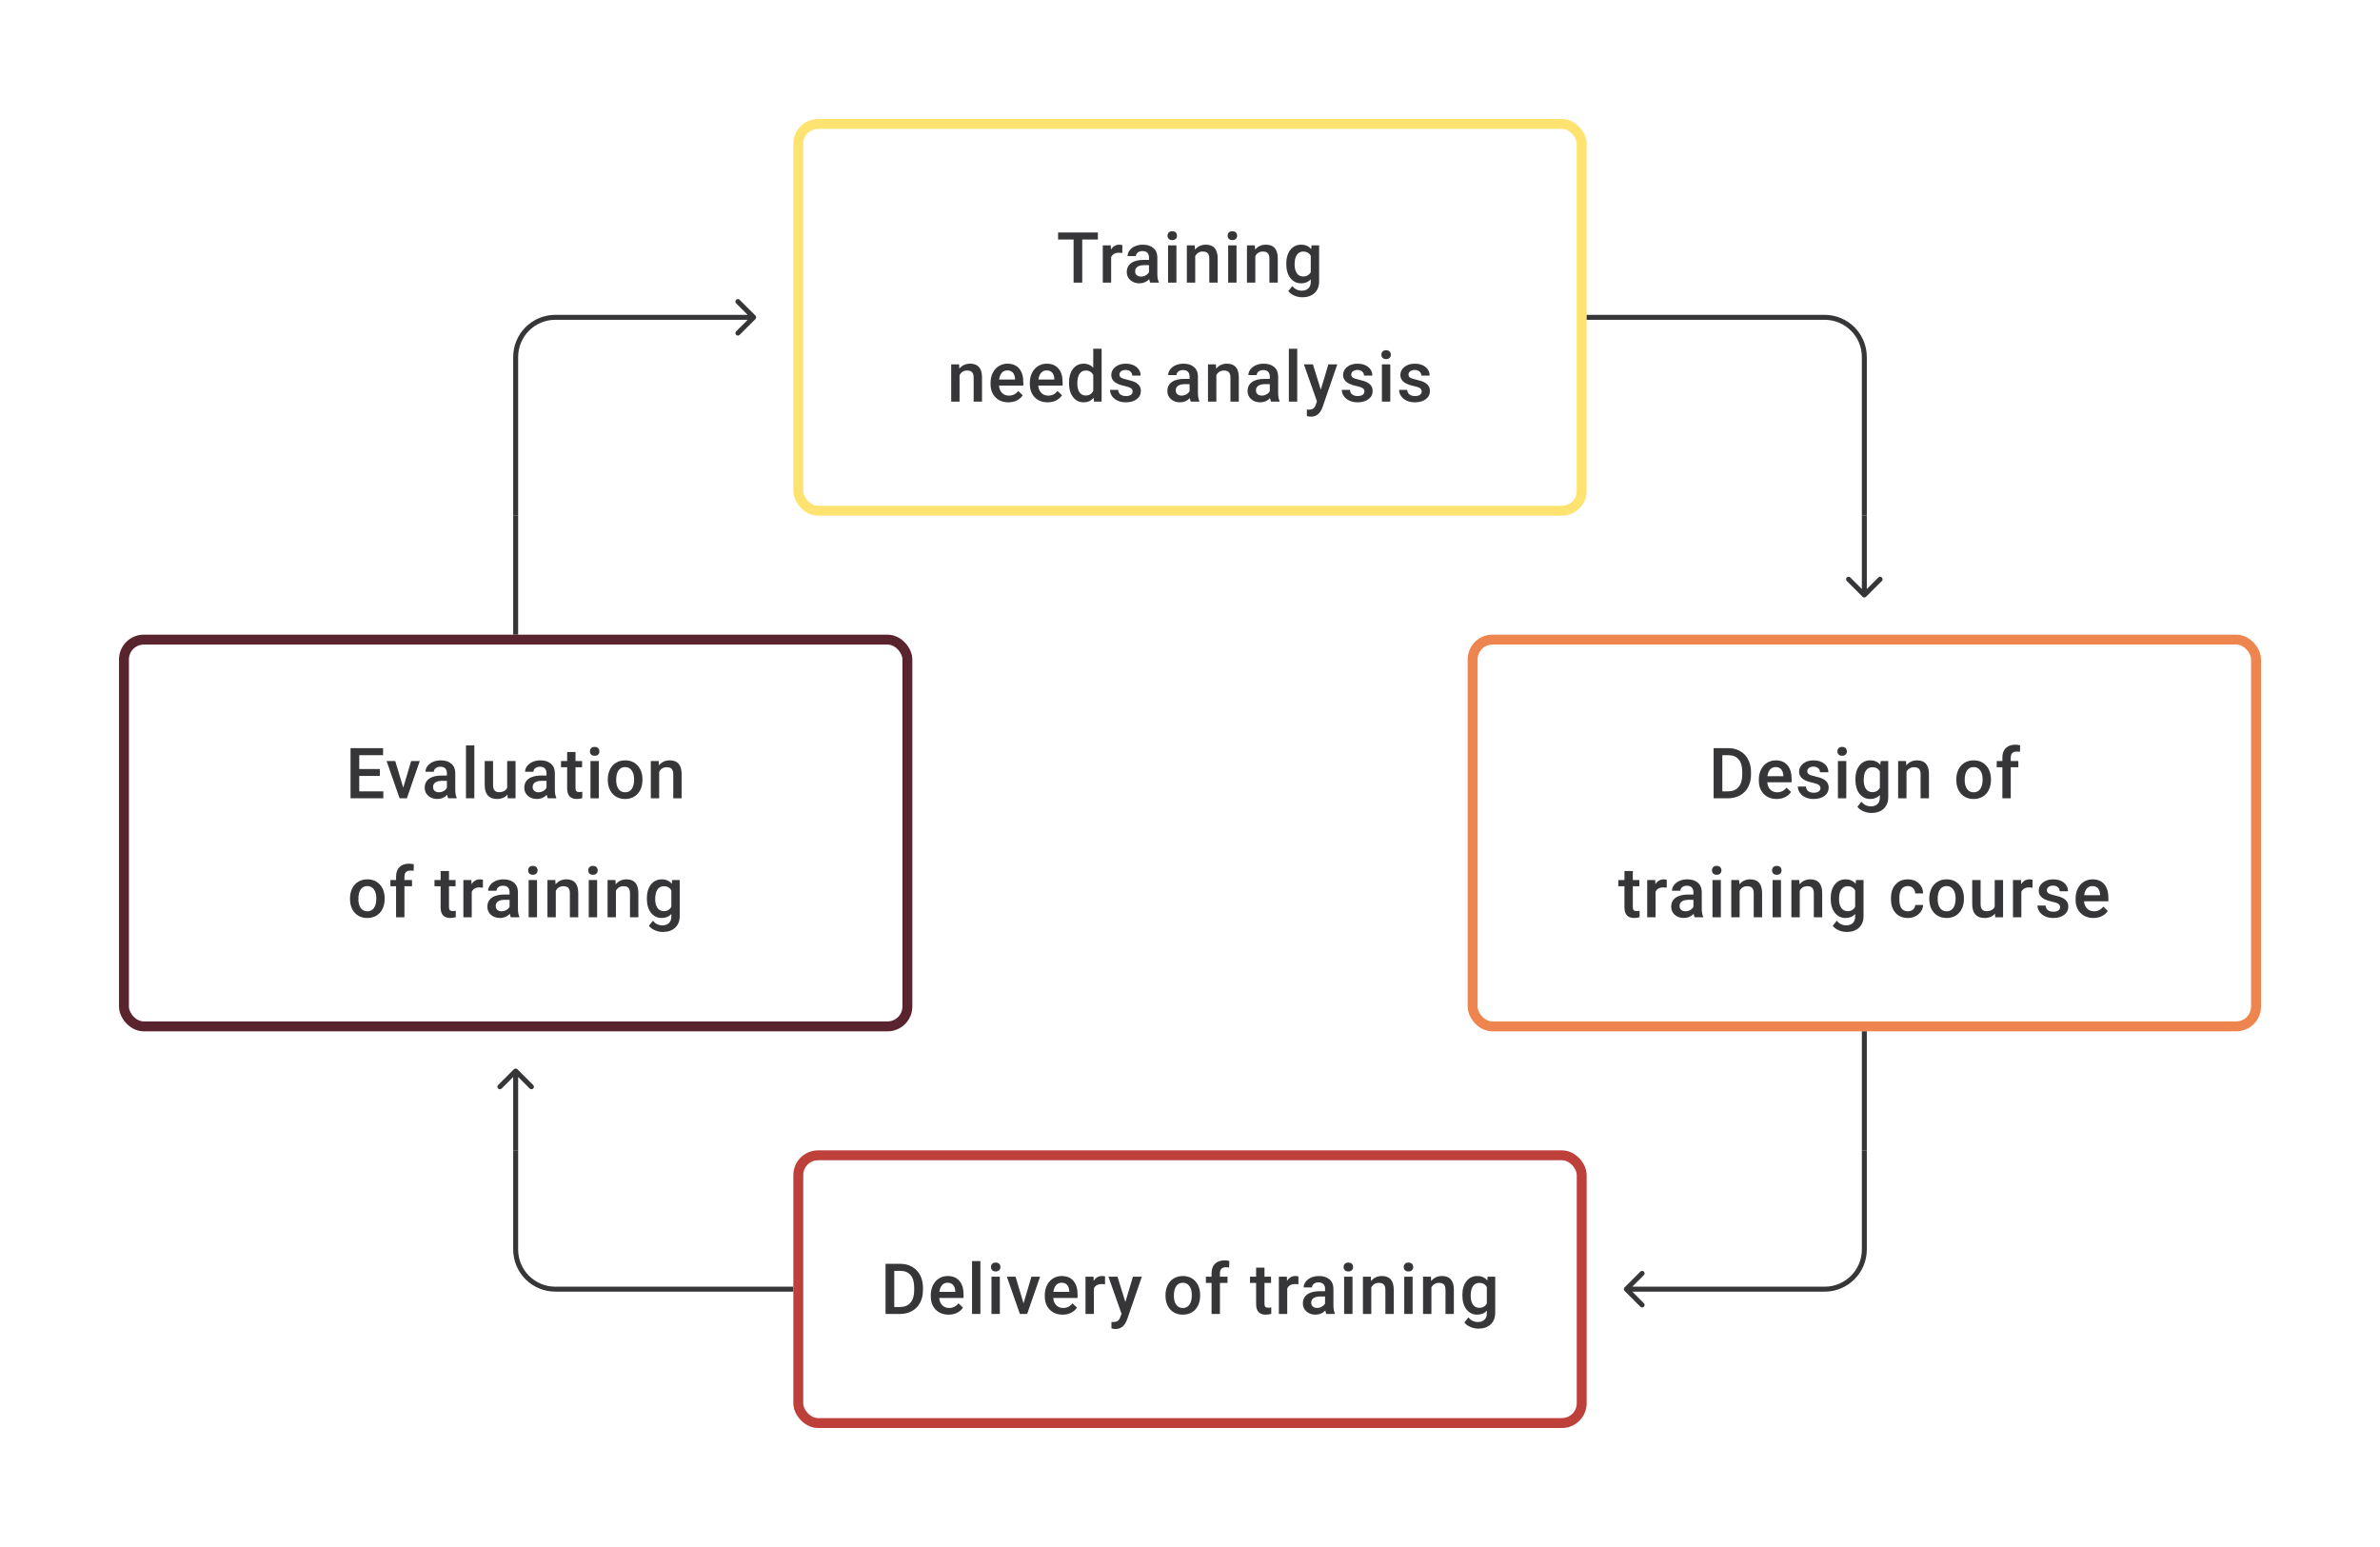 <svg width="480" height="312" viewBox="0 0 480 312" fill="none" xmlns="http://www.w3.org/2000/svg">
<path d="M152.354 64.354C152.549 64.158 152.549 63.842 152.354 63.646L149.172 60.465C148.976 60.269 148.66 60.269 148.464 60.465C148.269 60.66 148.269 60.976 148.464 61.172L151.293 64L148.464 66.828C148.269 67.024 148.269 67.34 148.464 67.535C148.66 67.731 148.976 67.731 149.172 67.535L152.354 64.354ZM152 63.5H112V64.5H152V63.5ZM103.5 72V104H104.5V72H103.5ZM112 63.5C107.306 63.5 103.5 67.306 103.5 72H104.5C104.5 67.858 107.858 64.5 112 64.5V63.5Z" fill="#1E1E21" fill-opacity="0.89"/>
<path d="M221.417 48.307H218.265V57H216.522V48.307H213.397V46.891H221.417V48.307ZM226.347 51.029C226.124 50.992 225.895 50.973 225.659 50.973C224.886 50.973 224.365 51.269 224.097 51.862V57H222.41V49.487H224.021L224.062 50.327C224.47 49.675 225.034 49.348 225.756 49.348C225.997 49.348 226.196 49.381 226.354 49.446L226.347 51.029ZM231.977 57C231.903 56.856 231.838 56.623 231.783 56.299C231.246 56.859 230.589 57.139 229.811 57.139C229.057 57.139 228.441 56.924 227.964 56.493C227.487 56.063 227.249 55.53 227.249 54.896C227.249 54.095 227.545 53.482 228.138 53.056C228.735 52.626 229.587 52.41 230.693 52.41H231.727V51.917C231.727 51.529 231.619 51.218 231.401 50.987C231.184 50.751 230.853 50.633 230.408 50.633C230.024 50.633 229.709 50.73 229.464 50.925C229.219 51.114 229.096 51.357 229.096 51.654H227.409C227.409 51.242 227.545 50.857 227.818 50.501C228.091 50.14 228.462 49.858 228.929 49.654C229.401 49.45 229.927 49.348 230.505 49.348C231.385 49.348 232.086 49.571 232.609 50.015C233.132 50.455 233.401 51.075 233.415 51.876V55.264C233.415 55.94 233.51 56.479 233.699 56.882V57H231.977ZM230.123 55.785C230.457 55.785 230.769 55.704 231.061 55.542C231.357 55.38 231.579 55.162 231.727 54.889V53.473H230.818C230.193 53.473 229.723 53.582 229.408 53.799C229.094 54.017 228.936 54.325 228.936 54.723C228.936 55.047 229.043 55.306 229.256 55.5C229.473 55.69 229.762 55.785 230.123 55.785ZM237.261 57H235.574V49.487H237.261V57ZM235.47 47.536C235.47 47.277 235.551 47.062 235.713 46.891C235.879 46.719 236.115 46.634 236.421 46.634C236.726 46.634 236.962 46.719 237.129 46.891C237.296 47.062 237.379 47.277 237.379 47.536C237.379 47.791 237.296 48.004 237.129 48.175C236.962 48.342 236.726 48.425 236.421 48.425C236.115 48.425 235.879 48.342 235.713 48.175C235.551 48.004 235.47 47.791 235.47 47.536ZM240.955 49.487L241.003 50.355C241.559 49.684 242.288 49.348 243.19 49.348C244.755 49.348 245.551 50.244 245.579 52.035V57H243.892V52.133C243.892 51.656 243.787 51.304 243.579 51.077C243.375 50.846 243.04 50.73 242.572 50.73C241.892 50.73 241.385 51.038 241.052 51.654V57H239.365V49.487H240.955ZM249.384 57H247.696V49.487H249.384V57ZM247.592 47.536C247.592 47.277 247.673 47.062 247.835 46.891C248.002 46.719 248.238 46.634 248.543 46.634C248.849 46.634 249.085 46.719 249.252 46.891C249.418 47.062 249.502 47.277 249.502 47.536C249.502 47.791 249.418 48.004 249.252 48.175C249.085 48.342 248.849 48.425 248.543 48.425C248.238 48.425 248.002 48.342 247.835 48.175C247.673 48.004 247.592 47.791 247.592 47.536ZM253.077 49.487L253.126 50.355C253.681 49.684 254.41 49.348 255.313 49.348C256.877 49.348 257.674 50.244 257.701 52.035V57H256.014V52.133C256.014 51.656 255.91 51.304 255.702 51.077C255.498 50.846 255.162 50.73 254.695 50.73C254.014 50.73 253.508 51.038 253.174 51.654V57H251.487V49.487H253.077ZM259.416 53.188C259.416 52.022 259.689 51.091 260.235 50.397C260.786 49.698 261.515 49.348 262.423 49.348C263.279 49.348 263.952 49.647 264.443 50.244L264.519 49.487H266.04V56.771C266.04 57.757 265.732 58.535 265.117 59.104C264.506 59.673 263.679 59.958 262.638 59.958C262.087 59.958 261.548 59.842 261.02 59.611C260.497 59.384 260.099 59.085 259.826 58.715L260.624 57.701C261.143 58.317 261.781 58.625 262.541 58.625C263.101 58.625 263.543 58.472 263.867 58.166C264.191 57.866 264.353 57.421 264.353 56.833V56.327C263.867 56.868 263.219 57.139 262.409 57.139C261.529 57.139 260.809 56.789 260.249 56.09C259.694 55.392 259.416 54.424 259.416 53.188ZM261.096 53.334C261.096 54.088 261.249 54.683 261.555 55.118C261.865 55.549 262.293 55.764 262.839 55.764C263.52 55.764 264.024 55.472 264.353 54.889V51.584C264.033 51.015 263.534 50.73 262.853 50.73C262.298 50.73 261.865 50.95 261.555 51.39C261.249 51.83 261.096 52.478 261.096 53.334ZM193.429 73.487L193.478 74.355C194.033 73.684 194.762 73.348 195.665 73.348C197.23 73.348 198.026 74.244 198.053 76.035V81H196.366V76.133C196.366 75.656 196.262 75.304 196.054 75.077C195.85 74.846 195.515 74.73 195.047 74.73C194.367 74.73 193.86 75.038 193.526 75.654V81H191.839V73.487H193.429ZM203.372 81.139C202.303 81.139 201.435 80.803 200.768 80.132C200.106 79.456 199.775 78.558 199.775 77.438V77.23C199.775 76.48 199.919 75.811 200.206 75.223C200.497 74.631 200.905 74.17 201.428 73.841C201.951 73.513 202.534 73.348 203.177 73.348C204.2 73.348 204.99 73.675 205.545 74.327C206.105 74.98 206.385 75.904 206.385 77.098V77.778H201.476C201.527 78.399 201.733 78.889 202.094 79.25C202.46 79.611 202.918 79.792 203.469 79.792C204.242 79.792 204.872 79.479 205.358 78.855L206.267 79.722C205.966 80.171 205.564 80.521 205.059 80.771C204.559 81.016 203.997 81.139 203.372 81.139ZM203.17 74.702C202.708 74.702 202.333 74.864 202.046 75.188C201.763 75.512 201.583 75.964 201.504 76.542H204.719V76.417C204.682 75.853 204.531 75.427 204.268 75.14C204.004 74.848 203.638 74.702 203.17 74.702ZM211.294 81.139C210.225 81.139 209.357 80.803 208.69 80.132C208.028 79.456 207.697 78.558 207.697 77.438V77.23C207.697 76.48 207.841 75.811 208.128 75.223C208.419 74.631 208.827 74.17 209.35 73.841C209.873 73.513 210.456 73.348 211.1 73.348C212.123 73.348 212.912 73.675 213.467 74.327C214.027 74.98 214.307 75.904 214.307 77.098V77.778H209.398C209.449 78.399 209.655 78.889 210.016 79.25C210.382 79.611 210.84 79.792 211.391 79.792C212.164 79.792 212.794 79.479 213.28 78.855L214.189 79.722C213.888 80.171 213.486 80.521 212.981 80.771C212.481 81.016 211.919 81.139 211.294 81.139ZM211.093 74.702C210.63 74.702 210.255 74.864 209.968 75.188C209.685 75.512 209.505 75.964 209.426 76.542H212.641V76.417C212.604 75.853 212.453 75.427 212.19 75.14C211.926 74.848 211.56 74.702 211.093 74.702ZM215.592 77.188C215.592 76.031 215.86 75.103 216.397 74.404C216.934 73.7 217.654 73.348 218.556 73.348C219.353 73.348 219.996 73.626 220.487 74.182V70.335H222.174V81H220.646L220.563 80.222C220.058 80.833 219.385 81.139 218.543 81.139C217.663 81.139 216.95 80.785 216.404 80.076C215.862 79.368 215.592 78.406 215.592 77.188ZM217.279 77.334C217.279 78.098 217.425 78.695 217.716 79.125C218.013 79.551 218.431 79.764 218.973 79.764C219.663 79.764 220.167 79.456 220.487 78.841V75.633C220.177 75.031 219.677 74.73 218.987 74.73C218.441 74.73 218.019 74.948 217.723 75.383C217.427 75.813 217.279 76.464 217.279 77.334ZM228.43 78.959C228.43 78.658 228.305 78.429 228.055 78.271C227.809 78.114 227.4 77.975 226.826 77.855C226.252 77.734 225.773 77.582 225.388 77.396C224.546 76.989 224.125 76.399 224.125 75.626C224.125 74.978 224.398 74.436 224.944 74.001C225.49 73.566 226.185 73.348 227.027 73.348C227.925 73.348 228.649 73.571 229.2 74.015C229.756 74.459 230.034 75.036 230.034 75.744H228.346C228.346 75.42 228.226 75.151 227.985 74.938C227.745 74.721 227.425 74.612 227.027 74.612C226.657 74.612 226.354 74.698 226.117 74.869C225.886 75.04 225.77 75.269 225.77 75.556C225.77 75.816 225.879 76.017 226.097 76.16C226.314 76.304 226.754 76.45 227.416 76.598C228.078 76.741 228.596 76.915 228.971 77.119C229.351 77.318 229.631 77.558 229.811 77.841C229.996 78.123 230.089 78.466 230.089 78.868C230.089 79.544 229.809 80.093 229.249 80.514C228.689 80.931 227.955 81.139 227.048 81.139C226.432 81.139 225.884 81.028 225.402 80.806C224.921 80.583 224.546 80.278 224.277 79.889C224.009 79.5 223.875 79.081 223.875 78.632H225.513C225.537 79.03 225.687 79.338 225.965 79.556C226.242 79.769 226.61 79.875 227.069 79.875C227.513 79.875 227.851 79.792 228.082 79.625C228.314 79.454 228.43 79.232 228.43 78.959ZM240.163 81C240.089 80.856 240.024 80.623 239.969 80.299C239.432 80.859 238.775 81.139 237.997 81.139C237.242 81.139 236.627 80.924 236.15 80.493C235.673 80.063 235.435 79.53 235.435 78.896C235.435 78.095 235.731 77.482 236.324 77.056C236.921 76.626 237.772 76.41 238.879 76.41H239.913V75.918C239.913 75.529 239.805 75.219 239.587 74.987C239.369 74.751 239.038 74.633 238.594 74.633C238.21 74.633 237.895 74.73 237.65 74.925C237.404 75.114 237.282 75.357 237.282 75.654H235.595C235.595 75.242 235.731 74.857 236.004 74.501C236.277 74.14 236.648 73.858 237.115 73.654C237.587 73.45 238.113 73.348 238.691 73.348C239.571 73.348 240.272 73.571 240.795 74.015C241.318 74.455 241.587 75.075 241.601 75.876V79.264C241.601 79.94 241.695 80.479 241.885 80.882V81H240.163ZM238.309 79.785C238.643 79.785 238.955 79.704 239.247 79.542C239.543 79.38 239.765 79.162 239.913 78.889V77.473H239.004C238.379 77.473 237.909 77.582 237.594 77.799C237.28 78.017 237.122 78.325 237.122 78.723C237.122 79.047 237.229 79.306 237.442 79.5C237.659 79.69 237.948 79.785 238.309 79.785ZM245.218 73.487L245.266 74.355C245.822 73.684 246.551 73.348 247.454 73.348C249.018 73.348 249.814 74.244 249.842 76.035V81H248.155V76.133C248.155 75.656 248.051 75.304 247.842 75.077C247.639 74.846 247.303 74.73 246.836 74.73C246.155 74.73 245.648 75.038 245.315 75.654V81H243.628V73.487H245.218ZM256.341 81C256.267 80.856 256.202 80.623 256.146 80.299C255.609 80.859 254.952 81.139 254.174 81.139C253.42 81.139 252.804 80.924 252.328 80.493C251.851 80.063 251.612 79.53 251.612 78.896C251.612 78.095 251.909 77.482 252.501 77.056C253.098 76.626 253.95 76.41 255.056 76.41H256.091V75.918C256.091 75.529 255.982 75.219 255.764 74.987C255.547 74.751 255.216 74.633 254.772 74.633C254.387 74.633 254.073 74.73 253.827 74.925C253.582 75.114 253.459 75.357 253.459 75.654H251.772C251.772 75.242 251.909 74.857 252.182 74.501C252.455 74.14 252.825 73.858 253.293 73.654C253.765 73.45 254.29 73.348 254.869 73.348C255.748 73.348 256.45 73.571 256.973 74.015C257.496 74.455 257.764 75.075 257.778 75.876V79.264C257.778 79.94 257.873 80.479 258.063 80.882V81H256.341ZM254.487 79.785C254.82 79.785 255.133 79.704 255.424 79.542C255.721 79.38 255.943 79.162 256.091 78.889V77.473H255.181C254.556 77.473 254.087 77.582 253.772 77.799C253.457 78.017 253.3 78.325 253.3 78.723C253.3 79.047 253.406 79.306 253.619 79.5C253.837 79.69 254.126 79.785 254.487 79.785ZM261.624 81H259.937V70.335H261.624V81ZM266.38 78.584L267.908 73.487H269.706L266.721 82.139C266.262 83.402 265.485 84.034 264.388 84.034C264.142 84.034 263.871 83.993 263.575 83.909V82.604L263.895 82.625C264.32 82.625 264.64 82.546 264.853 82.389C265.07 82.236 265.242 81.977 265.367 81.611L265.61 80.965L262.971 73.487H264.79L266.38 78.584ZM275.177 78.959C275.177 78.658 275.052 78.429 274.802 78.271C274.557 78.114 274.147 77.975 273.573 77.855C272.999 77.734 272.52 77.582 272.136 77.396C271.294 76.989 270.872 76.399 270.872 75.626C270.872 74.978 271.146 74.436 271.692 74.001C272.238 73.566 272.932 73.348 273.775 73.348C274.673 73.348 275.397 73.571 275.948 74.015C276.503 74.459 276.781 75.036 276.781 75.744H275.094C275.094 75.42 274.974 75.151 274.733 74.938C274.492 74.721 274.173 74.612 273.775 74.612C273.404 74.612 273.101 74.698 272.865 74.869C272.634 75.04 272.518 75.269 272.518 75.556C272.518 75.816 272.627 76.017 272.844 76.16C273.062 76.304 273.502 76.45 274.164 76.598C274.825 76.741 275.344 76.915 275.719 77.119C276.098 77.318 276.378 77.558 276.559 77.841C276.744 78.123 276.837 78.466 276.837 78.868C276.837 79.544 276.557 80.093 275.997 80.514C275.436 80.931 274.703 81.139 273.796 81.139C273.18 81.139 272.631 81.028 272.15 80.806C271.669 80.583 271.294 80.278 271.025 79.889C270.757 79.5 270.622 79.081 270.622 78.632H272.261C272.284 79.03 272.435 79.338 272.712 79.556C272.99 79.769 273.358 79.875 273.816 79.875C274.261 79.875 274.599 79.792 274.83 79.625C275.062 79.454 275.177 79.232 275.177 78.959ZM280.391 81H278.704V73.487H280.391V81ZM278.6 71.536C278.6 71.277 278.681 71.062 278.843 70.891C279.01 70.719 279.246 70.634 279.551 70.634C279.857 70.634 280.093 70.719 280.26 70.891C280.426 71.062 280.51 71.277 280.51 71.536C280.51 71.791 280.426 72.004 280.26 72.175C280.093 72.342 279.857 72.425 279.551 72.425C279.246 72.425 279.01 72.342 278.843 72.175C278.681 72.004 278.6 71.791 278.6 71.536ZM286.73 78.959C286.73 78.658 286.605 78.429 286.356 78.271C286.11 78.114 285.701 77.975 285.127 77.855C284.553 77.734 284.073 77.582 283.689 77.396C282.847 76.989 282.426 76.399 282.426 75.626C282.426 74.978 282.699 74.436 283.245 74.001C283.791 73.566 284.485 73.348 285.328 73.348C286.226 73.348 286.95 73.571 287.501 74.015C288.057 74.459 288.334 75.036 288.334 75.744H286.647C286.647 75.42 286.527 75.151 286.286 74.938C286.045 74.721 285.726 74.612 285.328 74.612C284.958 74.612 284.654 74.698 284.418 74.869C284.187 75.04 284.071 75.269 284.071 75.556C284.071 75.816 284.18 76.017 284.398 76.16C284.615 76.304 285.055 76.45 285.717 76.598C286.379 76.741 286.897 76.915 287.272 77.119C287.652 77.318 287.932 77.558 288.112 77.841C288.297 78.123 288.39 78.466 288.39 78.868C288.39 79.544 288.11 80.093 287.55 80.514C286.99 80.931 286.256 81.139 285.349 81.139C284.733 81.139 284.185 81.028 283.703 80.806C283.222 80.583 282.847 80.278 282.578 79.889C282.31 79.5 282.176 79.081 282.176 78.632H283.814C283.837 79.03 283.988 79.338 284.266 79.556C284.543 79.769 284.911 79.875 285.37 79.875C285.814 79.875 286.152 79.792 286.383 79.625C286.615 79.454 286.73 79.232 286.73 78.959Z" fill="#1E1E21" fill-opacity="0.89"/>
<rect x="161" y="25" width="158" height="78" rx="4" stroke="#FFE370" stroke-width="2"/>
<path d="M320 64H368C372.418 64 376 67.582 376 72V104" stroke="#1E1E21" stroke-opacity="0.89"/>
<path d="M103.5 104V128H104.5V104H103.5Z" fill="#1E1E21" fill-opacity="0.89"/>
<path d="M375.646 120.354C375.842 120.549 376.158 120.549 376.354 120.354L379.536 117.172C379.731 116.976 379.731 116.66 379.536 116.464C379.34 116.269 379.024 116.269 378.828 116.464L376 119.293L373.172 116.464C372.976 116.269 372.66 116.269 372.464 116.464C372.269 116.66 372.269 116.976 372.464 117.172L375.646 120.354ZM375.5 104V120H376.5V104H375.5Z" fill="#1E1E21" fill-opacity="0.89"/>
<path d="M76.606 156.487H72.454V159.597H77.308V161H70.697V150.89H77.259V152.307H72.454V155.098H76.606V156.487ZM81.327 158.861L82.918 153.487H84.66L82.056 161H80.591L77.967 153.487H79.717L81.327 158.861ZM90.381 161C90.307 160.857 90.242 160.623 90.187 160.299C89.65 160.859 88.993 161.139 88.215 161.139C87.46 161.139 86.845 160.924 86.368 160.493C85.891 160.063 85.653 159.53 85.653 158.896C85.653 158.095 85.949 157.482 86.542 157.056C87.139 156.626 87.99 156.41 89.097 156.41H90.131V155.917C90.131 155.529 90.023 155.218 89.805 154.987C89.587 154.751 89.257 154.633 88.812 154.633C88.428 154.633 88.113 154.73 87.868 154.925C87.623 155.114 87.5 155.357 87.5 155.654H85.813C85.813 155.242 85.949 154.857 86.222 154.501C86.495 154.14 86.866 153.858 87.333 153.654C87.805 153.45 88.331 153.348 88.909 153.348C89.789 153.348 90.49 153.571 91.013 154.015C91.536 154.455 91.805 155.075 91.819 155.876V159.264C91.819 159.94 91.913 160.479 92.103 160.882V161H90.381ZM88.527 159.785C88.861 159.785 89.173 159.704 89.465 159.542C89.761 159.38 89.983 159.162 90.131 158.889V157.473H89.222C88.597 157.473 88.127 157.582 87.812 157.799C87.498 158.017 87.34 158.324 87.34 158.723C87.34 159.047 87.447 159.306 87.659 159.5C87.877 159.69 88.166 159.785 88.527 159.785ZM95.665 161H93.978V150.335H95.665V161ZM102.344 160.264C101.849 160.847 101.145 161.139 100.233 161.139C99.419 161.139 98.801 160.9 98.379 160.424C97.963 159.947 97.755 159.257 97.755 158.355V153.487H99.442V158.334C99.442 159.287 99.838 159.764 100.629 159.764C101.448 159.764 102.002 159.47 102.289 158.882V153.487H103.976V161H102.386L102.344 160.264ZM110.468 161C110.394 160.857 110.329 160.623 110.273 160.299C109.736 160.859 109.079 161.139 108.301 161.139C107.547 161.139 106.931 160.924 106.454 160.493C105.978 160.063 105.739 159.53 105.739 158.896C105.739 158.095 106.035 157.482 106.628 157.056C107.225 156.626 108.077 156.41 109.183 156.41H110.218V155.917C110.218 155.529 110.109 155.218 109.891 154.987C109.674 154.751 109.343 154.633 108.898 154.633C108.514 154.633 108.199 154.73 107.954 154.925C107.709 155.114 107.586 155.357 107.586 155.654H105.899C105.899 155.242 106.035 154.857 106.309 154.501C106.582 154.14 106.952 153.858 107.419 153.654C107.892 153.45 108.417 153.348 108.996 153.348C109.875 153.348 110.576 153.571 111.099 154.015C111.623 154.455 111.891 155.075 111.905 155.876V159.264C111.905 159.94 112 160.479 112.19 160.882V161H110.468ZM108.614 159.785C108.947 159.785 109.259 159.704 109.551 159.542C109.847 159.38 110.07 159.162 110.218 158.889V157.473H109.308C108.683 157.473 108.213 157.582 107.899 157.799C107.584 158.017 107.426 158.324 107.426 158.723C107.426 159.047 107.533 159.306 107.746 159.5C107.963 159.69 108.253 159.785 108.614 159.785ZM116.071 151.661V153.487H117.397V154.737H116.071V158.931C116.071 159.218 116.126 159.426 116.237 159.556C116.353 159.681 116.557 159.743 116.848 159.743C117.043 159.743 117.239 159.72 117.438 159.674V160.979C117.054 161.086 116.684 161.139 116.328 161.139C115.031 161.139 114.383 160.424 114.383 158.993V154.737H113.147V153.487H114.383V151.661H116.071ZM120.771 161H119.084V153.487H120.771V161ZM118.98 151.536C118.98 151.277 119.061 151.062 119.223 150.89C119.389 150.719 119.625 150.634 119.931 150.634C120.236 150.634 120.472 150.719 120.639 150.89C120.806 151.062 120.889 151.277 120.889 151.536C120.889 151.791 120.806 152.004 120.639 152.175C120.472 152.342 120.236 152.425 119.931 152.425C119.625 152.425 119.389 152.342 119.223 152.175C119.061 152.004 118.98 151.791 118.98 151.536ZM122.583 157.174C122.583 156.438 122.729 155.776 123.02 155.188C123.312 154.596 123.722 154.142 124.249 153.828C124.777 153.508 125.383 153.348 126.069 153.348C127.082 153.348 127.904 153.675 128.533 154.327C129.168 154.98 129.51 155.846 129.561 156.924L129.568 157.32C129.568 158.061 129.424 158.723 129.137 159.306C128.855 159.889 128.448 160.34 127.915 160.66C127.388 160.979 126.777 161.139 126.082 161.139C125.022 161.139 124.173 160.787 123.534 160.083C122.9 159.375 122.583 158.433 122.583 157.258V157.174ZM124.27 157.32C124.27 158.093 124.43 158.699 124.749 159.139C125.069 159.574 125.513 159.792 126.082 159.792C126.652 159.792 127.094 159.57 127.409 159.125C127.728 158.681 127.888 158.031 127.888 157.174C127.888 156.415 127.723 155.813 127.395 155.369C127.071 154.925 126.629 154.702 126.069 154.702C125.518 154.702 125.08 154.922 124.756 155.362C124.432 155.797 124.27 156.45 124.27 157.32ZM132.845 153.487L132.894 154.355C133.449 153.684 134.178 153.348 135.081 153.348C136.645 153.348 137.441 154.244 137.469 156.035V161H135.782V156.133C135.782 155.656 135.678 155.304 135.47 155.077C135.266 154.846 134.93 154.73 134.463 154.73C133.782 154.73 133.275 155.038 132.942 155.654V161H131.255V153.487H132.845ZM70.59 181.174C70.59 180.438 70.736 179.776 71.027 179.188C71.319 178.596 71.729 178.142 72.256 177.828C72.784 177.508 73.39 177.348 74.076 177.348C75.089 177.348 75.911 177.675 76.54 178.327C77.175 178.98 77.517 179.846 77.568 180.924L77.575 181.32C77.575 182.061 77.431 182.723 77.144 183.306C76.862 183.889 76.455 184.34 75.922 184.66C75.395 184.979 74.784 185.139 74.089 185.139C73.029 185.139 72.18 184.787 71.541 184.083C70.907 183.375 70.59 182.433 70.59 181.258V181.174ZM72.277 181.32C72.277 182.093 72.437 182.699 72.756 183.139C73.076 183.574 73.52 183.792 74.089 183.792C74.659 183.792 75.101 183.57 75.416 183.125C75.735 182.681 75.895 182.031 75.895 181.174C75.895 180.415 75.73 179.813 75.402 179.369C75.078 178.925 74.636 178.702 74.076 178.702C73.525 178.702 73.087 178.922 72.763 179.362C72.439 179.797 72.277 180.45 72.277 181.32ZM79.88 185V178.737H78.734V177.487H79.88V176.8C79.88 175.967 80.111 175.323 80.574 174.87C81.037 174.416 81.685 174.189 82.518 174.189C82.815 174.189 83.129 174.231 83.463 174.314L83.421 175.633C83.236 175.596 83.021 175.578 82.775 175.578C81.97 175.578 81.567 175.992 81.567 176.821V177.487H83.095V178.737H81.567V185H79.88ZM90.551 175.661V177.487H91.877V178.737H90.551V182.931C90.551 183.218 90.607 183.426 90.718 183.556C90.834 183.681 91.037 183.743 91.329 183.743C91.523 183.743 91.72 183.72 91.919 183.674V184.979C91.535 185.086 91.165 185.139 90.808 185.139C89.512 185.139 88.864 184.424 88.864 182.993V178.737H87.628V177.487H88.864V175.661H90.551ZM97.39 179.029C97.168 178.992 96.939 178.973 96.703 178.973C95.93 178.973 95.409 179.269 95.141 179.862V185H93.453V177.487H95.064L95.106 178.327C95.513 177.675 96.078 177.348 96.8 177.348C97.041 177.348 97.24 177.381 97.397 177.446L97.39 179.029ZM103.021 185C102.947 184.857 102.882 184.623 102.827 184.299C102.29 184.859 101.632 185.139 100.855 185.139C100.1 185.139 99.484 184.924 99.008 184.493C98.531 184.063 98.293 183.53 98.293 182.896C98.293 182.095 98.589 181.482 99.181 181.056C99.778 180.626 100.63 180.41 101.736 180.41H102.771V179.917C102.771 179.529 102.662 179.218 102.445 178.987C102.227 178.751 101.896 178.633 101.452 178.633C101.068 178.633 100.753 178.73 100.507 178.925C100.262 179.114 100.139 179.357 100.139 179.654H98.452C98.452 179.242 98.589 178.857 98.862 178.501C99.135 178.14 99.505 177.858 99.973 177.654C100.445 177.45 100.97 177.348 101.549 177.348C102.428 177.348 103.13 177.571 103.653 178.015C104.176 178.455 104.444 179.075 104.458 179.876V183.264C104.458 183.94 104.553 184.479 104.743 184.882V185H103.021ZM101.167 183.785C101.5 183.785 101.813 183.704 102.104 183.542C102.401 183.38 102.623 183.162 102.771 182.889V181.473H101.861C101.237 181.473 100.767 181.582 100.452 181.799C100.137 182.017 99.98 182.324 99.98 182.723C99.98 183.047 100.086 183.306 100.299 183.5C100.517 183.69 100.806 183.785 101.167 183.785ZM108.305 185H106.617V177.487H108.305V185ZM106.513 175.536C106.513 175.277 106.594 175.062 106.756 174.89C106.923 174.719 107.159 174.634 107.464 174.634C107.77 174.634 108.006 174.719 108.173 174.89C108.339 175.062 108.423 175.277 108.423 175.536C108.423 175.791 108.339 176.004 108.173 176.175C108.006 176.342 107.77 176.425 107.464 176.425C107.159 176.425 106.923 176.342 106.756 176.175C106.594 176.004 106.513 175.791 106.513 175.536ZM111.998 177.487L112.047 178.355C112.602 177.684 113.331 177.348 114.234 177.348C115.799 177.348 116.595 178.244 116.622 180.035V185H114.935V180.133C114.935 179.656 114.831 179.304 114.623 179.077C114.419 178.846 114.084 178.73 113.616 178.73C112.936 178.73 112.429 179.038 112.095 179.654V185H110.408V177.487H111.998ZM120.427 185H118.74V177.487H120.427V185ZM118.636 175.536C118.636 175.277 118.717 175.062 118.879 174.89C119.045 174.719 119.282 174.634 119.587 174.634C119.893 174.634 120.129 174.719 120.295 174.89C120.462 175.062 120.545 175.277 120.545 175.536C120.545 175.791 120.462 176.004 120.295 176.175C120.129 176.342 119.893 176.425 119.587 176.425C119.282 176.425 119.045 176.342 118.879 176.175C118.717 176.004 118.636 175.791 118.636 175.536ZM124.121 177.487L124.169 178.355C124.725 177.684 125.454 177.348 126.357 177.348C127.921 177.348 128.717 178.244 128.745 180.035V185H127.058V180.133C127.058 179.656 126.954 179.304 126.745 179.077C126.542 178.846 126.206 178.73 125.739 178.73C125.058 178.73 124.551 179.038 124.218 179.654V185H122.531V177.487H124.121ZM130.46 181.188C130.46 180.022 130.733 179.091 131.279 178.397C131.83 177.698 132.559 177.348 133.466 177.348C134.323 177.348 134.996 177.647 135.487 178.244L135.563 177.487H137.084V184.771C137.084 185.757 136.776 186.534 136.16 187.104C135.549 187.673 134.723 187.958 133.681 187.958C133.131 187.958 132.591 187.842 132.064 187.611C131.541 187.384 131.143 187.085 130.869 186.715L131.668 185.701C132.186 186.317 132.825 186.625 133.584 186.625C134.144 186.625 134.586 186.472 134.91 186.166C135.234 185.866 135.396 185.421 135.396 184.833V184.326C134.91 184.868 134.262 185.139 133.452 185.139C132.573 185.139 131.853 184.789 131.293 184.09C130.737 183.391 130.46 182.424 130.46 181.188ZM132.14 181.334C132.14 182.088 132.293 182.683 132.598 183.118C132.908 183.549 133.337 183.764 133.883 183.764C134.563 183.764 135.068 183.472 135.396 182.889V179.584C135.077 179.015 134.577 178.73 133.897 178.73C133.341 178.73 132.908 178.95 132.598 179.39C132.293 179.83 132.14 180.478 132.14 181.334Z" fill="#1E1E21" fill-opacity="0.89"/>
<rect x="25" y="129" width="158" height="78" rx="4" stroke="#59242D" stroke-width="2"/>
<path d="M345.603 161V150.89H348.589C349.482 150.89 350.274 151.09 350.963 151.488C351.658 151.886 352.195 152.45 352.574 153.182C352.954 153.913 353.144 154.751 353.144 155.695V156.202C353.144 157.16 352.951 158.003 352.567 158.73C352.188 159.456 351.644 160.016 350.936 160.41C350.232 160.803 349.424 161 348.512 161H345.603ZM347.36 152.307V159.597H348.505C349.427 159.597 350.132 159.31 350.623 158.736C351.118 158.158 351.371 157.329 351.38 156.251V155.688C351.38 154.591 351.142 153.753 350.665 153.175C350.188 152.596 349.496 152.307 348.589 152.307H347.36ZM358.323 161.139C357.254 161.139 356.386 160.803 355.719 160.132C355.057 159.456 354.726 158.558 354.726 157.438V157.23C354.726 156.48 354.87 155.811 355.157 155.223C355.448 154.631 355.856 154.17 356.379 153.841C356.902 153.513 357.485 153.348 358.129 153.348C359.152 153.348 359.941 153.675 360.496 154.327C361.056 154.98 361.336 155.904 361.336 157.098V157.778H356.428C356.478 158.399 356.684 158.889 357.045 159.25C357.411 159.611 357.869 159.792 358.42 159.792C359.193 159.792 359.823 159.479 360.309 158.855L361.218 159.722C360.918 160.171 360.515 160.521 360.01 160.771C359.51 161.016 358.948 161.139 358.323 161.139ZM358.122 154.702C357.659 154.702 357.284 154.864 356.997 155.188C356.714 155.512 356.534 155.964 356.455 156.542H359.67V156.417C359.633 155.853 359.483 155.427 359.219 155.14C358.955 154.848 358.589 154.702 358.122 154.702ZM367.148 158.959C367.148 158.658 367.023 158.429 366.773 158.271C366.528 158.114 366.118 157.975 365.544 157.855C364.97 157.734 364.491 157.582 364.107 157.396C363.264 156.989 362.843 156.399 362.843 155.626C362.843 154.978 363.116 154.436 363.662 154.001C364.208 153.566 364.903 153.348 365.745 153.348C366.643 153.348 367.368 153.571 367.918 154.015C368.474 154.459 368.752 155.036 368.752 155.744H367.064C367.064 155.42 366.944 155.151 366.703 154.938C366.463 154.721 366.143 154.612 365.745 154.612C365.375 154.612 365.072 154.698 364.836 154.869C364.604 155.04 364.488 155.269 364.488 155.556C364.488 155.816 364.597 156.017 364.815 156.16C365.032 156.304 365.472 156.45 366.134 156.598C366.796 156.741 367.314 156.915 367.689 157.119C368.069 157.318 368.349 157.558 368.53 157.841C368.715 158.123 368.807 158.466 368.807 158.868C368.807 159.544 368.527 160.093 367.967 160.514C367.407 160.931 366.673 161.139 365.766 161.139C365.15 161.139 364.602 161.028 364.12 160.806C363.639 160.583 363.264 160.278 362.996 159.889C362.727 159.5 362.593 159.081 362.593 158.632H364.232C364.255 159.03 364.405 159.338 364.683 159.556C364.961 159.769 365.329 159.875 365.787 159.875C366.231 159.875 366.569 159.792 366.801 159.625C367.032 159.454 367.148 159.232 367.148 158.959ZM372.362 161H370.675V153.487H372.362V161ZM370.571 151.536C370.571 151.277 370.652 151.062 370.814 150.89C370.98 150.719 371.216 150.634 371.522 150.634C371.827 150.634 372.063 150.719 372.23 150.89C372.397 151.062 372.48 151.277 372.48 151.536C372.48 151.791 372.397 152.004 372.23 152.175C372.063 152.342 371.827 152.425 371.522 152.425C371.216 152.425 370.98 152.342 370.814 152.175C370.652 152.004 370.571 151.791 370.571 151.536ZM374.195 157.188C374.195 156.022 374.468 155.091 375.014 154.397C375.565 153.698 376.294 153.348 377.201 153.348C378.058 153.348 378.731 153.647 379.222 154.244L379.298 153.487H380.819V160.771C380.819 161.757 380.511 162.534 379.895 163.104C379.284 163.673 378.458 163.958 377.416 163.958C376.866 163.958 376.326 163.842 375.799 163.611C375.276 163.384 374.877 163.085 374.604 162.715L375.403 161.701C375.921 162.317 376.56 162.625 377.319 162.625C377.879 162.625 378.321 162.472 378.645 162.166C378.969 161.866 379.131 161.421 379.131 160.833V160.326C378.645 160.868 377.997 161.139 377.187 161.139C376.308 161.139 375.588 160.789 375.028 160.09C374.472 159.391 374.195 158.424 374.195 157.188ZM375.875 157.334C375.875 158.088 376.028 158.683 376.333 159.118C376.643 159.549 377.072 159.764 377.618 159.764C378.298 159.764 378.803 159.472 379.131 158.889V155.584C378.812 155.015 378.312 154.73 377.632 154.73C377.076 154.73 376.643 154.95 376.333 155.39C376.028 155.83 375.875 156.478 375.875 157.334ZM384.408 153.487L384.457 154.355C385.012 153.684 385.741 153.348 386.644 153.348C388.208 153.348 389.005 154.244 389.032 156.035V161H387.345V156.133C387.345 155.656 387.241 155.304 387.033 155.077C386.829 154.846 386.493 154.73 386.026 154.73C385.345 154.73 384.839 155.038 384.505 155.654V161H382.818V153.487H384.408ZM394.552 157.174C394.552 156.438 394.698 155.776 394.989 155.188C395.281 154.596 395.691 154.142 396.218 153.828C396.746 153.508 397.352 153.348 398.037 153.348C399.051 153.348 399.873 153.675 400.502 154.327C401.136 154.98 401.479 155.846 401.53 156.924L401.537 157.32C401.537 158.061 401.393 158.723 401.106 159.306C400.824 159.889 400.417 160.34 399.884 160.66C399.357 160.979 398.746 161.139 398.051 161.139C396.991 161.139 396.142 160.787 395.503 160.083C394.869 159.375 394.552 158.433 394.552 157.258V157.174ZM396.239 157.32C396.239 158.093 396.399 158.699 396.718 159.139C397.038 159.574 397.482 159.792 398.051 159.792C398.621 159.792 399.063 159.57 399.377 159.125C399.697 158.681 399.857 158.031 399.857 157.174C399.857 156.415 399.692 155.813 399.364 155.369C399.04 154.925 398.597 154.702 398.037 154.702C397.487 154.702 397.049 154.922 396.725 155.362C396.401 155.797 396.239 156.45 396.239 157.32ZM403.842 161V154.737H402.696V153.487H403.842V152.8C403.842 151.967 404.073 151.323 404.536 150.87C404.999 150.416 405.647 150.189 406.48 150.189C406.776 150.189 407.091 150.231 407.425 150.314L407.383 151.633C407.198 151.596 406.982 151.578 406.737 151.578C405.932 151.578 405.529 151.992 405.529 152.821V153.487H407.057V154.737H405.529V161H403.842ZM329.308 175.661V177.487H330.634V178.737H329.308V182.931C329.308 183.218 329.363 183.426 329.474 183.556C329.59 183.681 329.794 183.743 330.086 183.743C330.28 183.743 330.477 183.72 330.676 183.674V184.979C330.291 185.086 329.921 185.139 329.565 185.139C328.269 185.139 327.621 184.424 327.621 182.993V178.737H326.385V177.487H327.621V175.661H329.308ZM336.147 179.029C335.925 178.992 335.695 178.973 335.459 178.973C334.686 178.973 334.166 179.269 333.897 179.862V185H332.21V177.487H333.821L333.862 178.327C334.27 177.675 334.834 177.348 335.557 177.348C335.797 177.348 335.996 177.381 336.154 177.446L336.147 179.029ZM341.778 185C341.704 184.857 341.639 184.623 341.583 184.299C341.046 184.859 340.389 185.139 339.611 185.139C338.857 185.139 338.241 184.924 337.764 184.493C337.288 184.063 337.049 183.53 337.049 182.896C337.049 182.095 337.345 181.482 337.938 181.056C338.535 180.626 339.387 180.41 340.493 180.41H341.528V179.917C341.528 179.529 341.419 179.218 341.201 178.987C340.984 178.751 340.653 178.633 340.208 178.633C339.824 178.633 339.509 178.73 339.264 178.925C339.019 179.114 338.896 179.357 338.896 179.654H337.209C337.209 179.242 337.345 178.857 337.618 178.501C337.892 178.14 338.262 177.858 338.729 177.654C339.202 177.45 339.727 177.348 340.306 177.348C341.185 177.348 341.886 177.571 342.409 178.015C342.932 178.455 343.201 179.075 343.215 179.876V183.264C343.215 183.94 343.31 184.479 343.5 184.882V185H341.778ZM339.924 183.785C340.257 183.785 340.569 183.704 340.861 183.542C341.157 183.38 341.379 183.162 341.528 182.889V181.473H340.618C339.993 181.473 339.523 181.582 339.209 181.799C338.894 182.017 338.736 182.324 338.736 182.723C338.736 183.047 338.843 183.306 339.056 183.5C339.273 183.69 339.563 183.785 339.924 183.785ZM347.061 185H345.374V177.487H347.061V185ZM345.27 175.536C345.27 175.277 345.351 175.062 345.513 174.89C345.679 174.719 345.916 174.634 346.221 174.634C346.527 174.634 346.763 174.719 346.929 174.89C347.096 175.062 347.179 175.277 347.179 175.536C347.179 175.791 347.096 176.004 346.929 176.175C346.763 176.342 346.527 176.425 346.221 176.425C345.916 176.425 345.679 176.342 345.513 176.175C345.351 176.004 345.27 175.791 345.27 175.536ZM350.755 177.487L350.803 178.355C351.359 177.684 352.088 177.348 352.991 177.348C354.555 177.348 355.351 178.244 355.379 180.035V185H353.692V180.133C353.692 179.656 353.588 179.304 353.379 179.077C353.176 178.846 352.84 178.73 352.373 178.73C351.692 178.73 351.185 179.038 350.852 179.654V185H349.165V177.487H350.755ZM359.184 185H357.497V177.487H359.184V185ZM357.392 175.536C357.392 175.277 357.473 175.062 357.635 174.89C357.802 174.719 358.038 174.634 358.344 174.634C358.649 174.634 358.885 174.719 359.052 174.89C359.218 175.062 359.302 175.277 359.302 175.536C359.302 175.791 359.218 176.004 359.052 176.175C358.885 176.342 358.649 176.425 358.344 176.425C358.038 176.425 357.802 176.342 357.635 176.175C357.473 176.004 357.392 175.791 357.392 175.536ZM362.877 177.487L362.926 178.355C363.481 177.684 364.21 177.348 365.113 177.348C366.678 177.348 367.474 178.244 367.502 180.035V185H365.814V180.133C365.814 179.656 365.71 179.304 365.502 179.077C365.298 178.846 364.963 178.73 364.495 178.73C363.815 178.73 363.308 179.038 362.975 179.654V185H361.287V177.487H362.877ZM369.216 181.188C369.216 180.022 369.489 179.091 370.036 178.397C370.586 177.698 371.316 177.348 372.223 177.348C373.079 177.348 373.753 177.647 374.243 178.244L374.32 177.487H375.84V184.771C375.84 185.757 375.532 186.534 374.917 187.104C374.306 187.673 373.48 187.958 372.438 187.958C371.887 187.958 371.348 187.842 370.82 187.611C370.297 187.384 369.899 187.085 369.626 186.715L370.424 185.701C370.943 186.317 371.582 186.625 372.341 186.625C372.901 186.625 373.343 186.472 373.667 186.166C373.991 185.866 374.153 185.421 374.153 184.833V184.326C373.667 184.868 373.019 185.139 372.209 185.139C371.329 185.139 370.61 184.789 370.05 184.09C369.494 183.391 369.216 182.424 369.216 181.188ZM370.897 181.334C370.897 182.088 371.049 182.683 371.355 183.118C371.665 183.549 372.093 183.764 372.639 183.764C373.32 183.764 373.824 183.472 374.153 182.889V179.584C373.834 179.015 373.334 178.73 372.653 178.73C372.098 178.73 371.665 178.95 371.355 179.39C371.049 179.83 370.897 180.478 370.897 181.334ZM384.776 183.792C385.197 183.792 385.547 183.669 385.824 183.424C386.102 183.179 386.25 182.875 386.269 182.514H387.859C387.84 182.982 387.694 183.419 387.421 183.827C387.148 184.229 386.778 184.549 386.31 184.785C385.843 185.021 385.338 185.139 384.797 185.139C383.746 185.139 382.913 184.799 382.297 184.118C381.681 183.438 381.374 182.498 381.374 181.299V181.126C381.374 179.982 381.679 179.068 382.29 178.383C382.901 177.693 383.734 177.348 384.79 177.348C385.683 177.348 386.41 177.61 386.97 178.133C387.535 178.651 387.831 179.334 387.859 180.181H386.269C386.25 179.751 386.102 179.397 385.824 179.119C385.551 178.841 385.202 178.702 384.776 178.702C384.23 178.702 383.808 178.901 383.512 179.3C383.216 179.693 383.065 180.292 383.061 181.098V181.369C383.061 182.183 383.207 182.792 383.498 183.195C383.795 183.593 384.22 183.792 384.776 183.792ZM389.101 181.174C389.101 180.438 389.247 179.776 389.539 179.188C389.83 178.596 390.24 178.142 390.768 177.828C391.295 177.508 391.902 177.348 392.587 177.348C393.601 177.348 394.422 177.675 395.052 178.327C395.686 178.98 396.028 179.846 396.079 180.924L396.086 181.32C396.086 182.061 395.943 182.723 395.656 183.306C395.373 183.889 394.966 184.34 394.434 184.66C393.906 184.979 393.295 185.139 392.601 185.139C391.541 185.139 390.691 184.787 390.053 184.083C389.418 183.375 389.101 182.433 389.101 181.258V181.174ZM390.789 181.32C390.789 182.093 390.948 182.699 391.268 183.139C391.587 183.574 392.031 183.792 392.601 183.792C393.17 183.792 393.612 183.57 393.927 183.125C394.246 182.681 394.406 182.031 394.406 181.174C394.406 180.415 394.242 179.813 393.913 179.369C393.589 178.925 393.147 178.702 392.587 178.702C392.036 178.702 391.599 178.922 391.275 179.362C390.951 179.797 390.789 180.45 390.789 181.32ZM402.349 184.264C401.854 184.847 401.15 185.139 400.238 185.139C399.423 185.139 398.806 184.9 398.384 184.424C397.968 183.947 397.759 183.257 397.759 182.355V177.487H399.447V182.334C399.447 183.287 399.842 183.764 400.634 183.764C401.453 183.764 402.006 183.47 402.293 182.882V177.487H403.981V185H402.391L402.349 184.264ZM409.917 179.029C409.695 178.992 409.466 178.973 409.23 178.973C408.457 178.973 407.936 179.269 407.667 179.862V185H405.98V177.487H407.591L407.633 178.327C408.04 177.675 408.605 177.348 409.327 177.348C409.567 177.348 409.766 177.381 409.924 177.446L409.917 179.029ZM415.478 182.959C415.478 182.658 415.353 182.429 415.103 182.271C414.858 182.114 414.448 181.975 413.874 181.855C413.3 181.734 412.821 181.582 412.437 181.396C411.595 180.989 411.173 180.399 411.173 179.626C411.173 178.978 411.446 178.436 411.993 178.001C412.539 177.566 413.233 177.348 414.076 177.348C414.974 177.348 415.698 177.571 416.249 178.015C416.804 178.459 417.082 179.036 417.082 179.744H415.395C415.395 179.42 415.275 179.151 415.034 178.938C414.793 178.721 414.474 178.612 414.076 178.612C413.705 178.612 413.402 178.698 413.166 178.869C412.935 179.04 412.819 179.269 412.819 179.556C412.819 179.816 412.928 180.017 413.145 180.16C413.363 180.304 413.803 180.45 414.465 180.598C415.126 180.741 415.645 180.915 416.02 181.119C416.399 181.318 416.679 181.558 416.86 181.841C417.045 182.123 417.138 182.466 417.138 182.868C417.138 183.544 416.858 184.093 416.298 184.514C415.737 184.931 415.004 185.139 414.097 185.139C413.481 185.139 412.932 185.028 412.451 184.806C411.97 184.583 411.595 184.278 411.326 183.889C411.058 183.5 410.923 183.081 410.923 182.632H412.562C412.585 183.03 412.736 183.338 413.013 183.556C413.291 183.769 413.659 183.875 414.117 183.875C414.562 183.875 414.9 183.792 415.131 183.625C415.363 183.454 415.478 183.232 415.478 182.959ZM422.206 185.139C421.137 185.139 420.269 184.803 419.602 184.132C418.94 183.456 418.609 182.558 418.609 181.438V181.23C418.609 180.48 418.753 179.811 419.04 179.223C419.332 178.631 419.739 178.17 420.262 177.841C420.785 177.513 421.368 177.348 422.012 177.348C423.035 177.348 423.824 177.675 424.379 178.327C424.939 178.98 425.22 179.904 425.22 181.098V181.778H420.311C420.361 182.399 420.567 182.889 420.929 183.25C421.294 183.611 421.752 183.792 422.303 183.792C423.076 183.792 423.706 183.479 424.192 182.855L425.101 183.722C424.801 184.171 424.398 184.521 423.893 184.771C423.393 185.016 422.831 185.139 422.206 185.139ZM422.005 178.702C421.542 178.702 421.167 178.864 420.88 179.188C420.598 179.512 420.417 179.964 420.338 180.542H423.553V180.417C423.516 179.853 423.366 179.427 423.102 179.14C422.838 178.848 422.472 178.702 422.005 178.702Z" fill="#1E1E21" fill-opacity="0.89"/>
<rect x="297" y="129" width="158" height="78" rx="4" stroke="#EE844E" stroke-width="2"/>
<path d="M104.354 215.646C104.158 215.451 103.842 215.451 103.646 215.646L100.464 218.828C100.269 219.024 100.269 219.34 100.464 219.536C100.66 219.731 100.976 219.731 101.172 219.536L104 216.707L106.828 219.536C107.024 219.731 107.34 219.731 107.536 219.536C107.731 219.34 107.731 219.024 107.536 218.828L104.354 215.646ZM103.5 216V232H104.5V216H103.5Z" fill="#1E1E21" fill-opacity="0.89"/>
<path d="M375.5 208V232H376.5V208H375.5Z" fill="#1E1E21" fill-opacity="0.89"/>
<path d="M160 259.5H112V260.5H160V259.5ZM104.5 252V232H103.5V252H104.5ZM112 259.5C107.858 259.5 104.5 256.142 104.5 252H103.5C103.5 256.694 107.306 260.5 112 260.5V259.5Z" fill="#1E1E21" fill-opacity="0.89"/>
<path d="M178.599 265V254.89H181.585C182.478 254.89 183.27 255.09 183.959 255.488C184.654 255.886 185.191 256.45 185.57 257.182C185.95 257.913 186.14 258.751 186.14 259.695V260.202C186.14 261.16 185.947 262.003 185.563 262.73C185.184 263.456 184.64 264.016 183.932 264.41C183.228 264.803 182.42 265 181.508 265H178.599ZM180.356 256.307V263.597H181.501C182.423 263.597 183.128 263.31 183.619 262.736C184.114 262.158 184.367 261.329 184.376 260.251V259.688C184.376 258.591 184.138 257.753 183.661 257.175C183.184 256.596 182.492 256.307 181.585 256.307H180.356ZM191.319 265.139C190.25 265.139 189.382 264.803 188.715 264.132C188.053 263.456 187.722 262.558 187.722 261.438V261.23C187.722 260.48 187.866 259.811 188.153 259.223C188.444 258.631 188.852 258.17 189.375 257.841C189.898 257.513 190.481 257.348 191.125 257.348C192.148 257.348 192.937 257.675 193.492 258.327C194.052 258.98 194.332 259.904 194.332 261.098V261.778H189.423C189.474 262.399 189.68 262.889 190.041 263.25C190.407 263.611 190.865 263.792 191.416 263.792C192.189 263.792 192.819 263.479 193.305 262.855L194.214 263.722C193.913 264.171 193.511 264.521 193.006 264.771C192.506 265.016 191.944 265.139 191.319 265.139ZM191.118 258.702C190.655 258.702 190.28 258.864 189.993 259.188C189.71 259.512 189.53 259.964 189.451 260.542H192.666V260.417C192.629 259.853 192.479 259.427 192.215 259.14C191.951 258.848 191.585 258.702 191.118 258.702ZM197.727 265H196.04V254.335H197.727V265ZM201.65 265H199.963V257.487H201.65V265ZM199.859 255.536C199.859 255.277 199.94 255.062 200.102 254.89C200.268 254.719 200.505 254.634 200.81 254.634C201.116 254.634 201.352 254.719 201.518 254.89C201.685 255.062 201.768 255.277 201.768 255.536C201.768 255.791 201.685 256.004 201.518 256.175C201.352 256.342 201.116 256.425 200.81 256.425C200.505 256.425 200.268 256.342 200.102 256.175C199.94 256.004 199.859 255.791 199.859 255.536ZM206.427 262.861L208.017 257.487H209.76L207.156 265H205.691L203.066 257.487H204.816L206.427 262.861ZM214.314 265.139C213.245 265.139 212.377 264.803 211.711 264.132C211.049 263.456 210.718 262.558 210.718 261.438V261.23C210.718 260.48 210.861 259.811 211.148 259.223C211.44 258.631 211.847 258.17 212.37 257.841C212.893 257.513 213.476 257.348 214.12 257.348C215.143 257.348 215.932 257.675 216.488 258.327C217.048 258.98 217.328 259.904 217.328 261.098V261.778H212.419C212.47 262.399 212.676 262.889 213.037 263.25C213.402 263.611 213.861 263.792 214.412 263.792C215.185 263.792 215.814 263.479 216.3 262.855L217.21 263.722C216.909 264.171 216.506 264.521 216.002 264.771C215.502 265.016 214.939 265.139 214.314 265.139ZM214.113 258.702C213.65 258.702 213.275 258.864 212.988 259.188C212.706 259.512 212.525 259.964 212.447 260.542H215.661V260.417C215.624 259.853 215.474 259.427 215.21 259.14C214.946 258.848 214.58 258.702 214.113 258.702ZM222.861 259.029C222.639 258.992 222.41 258.973 222.174 258.973C221.401 258.973 220.88 259.269 220.612 259.862V265H218.924V257.487H220.535L220.577 258.327C220.984 257.675 221.549 257.348 222.271 257.348C222.512 257.348 222.711 257.381 222.868 257.446L222.861 259.029ZM226.965 262.584L228.492 257.487H230.29L227.305 266.139C226.846 267.402 226.069 268.034 224.972 268.034C224.726 268.034 224.456 267.993 224.159 267.909V266.604L224.479 266.625C224.905 266.625 225.224 266.546 225.437 266.389C225.655 266.236 225.826 265.977 225.951 265.611L226.194 264.965L223.555 257.487H225.375L226.965 262.584ZM235.06 261.174C235.06 260.438 235.206 259.776 235.497 259.188C235.789 258.596 236.199 258.142 236.726 257.828C237.254 257.508 237.86 257.348 238.546 257.348C239.559 257.348 240.381 257.675 241.01 258.327C241.645 258.98 241.987 259.846 242.038 260.924L242.045 261.32C242.045 262.061 241.901 262.723 241.614 263.306C241.332 263.889 240.925 264.34 240.392 264.66C239.865 264.979 239.254 265.139 238.559 265.139C237.499 265.139 236.65 264.787 236.011 264.083C235.377 263.375 235.06 262.433 235.06 261.258V261.174ZM236.747 261.32C236.747 262.093 236.907 262.699 237.226 263.139C237.546 263.574 237.99 263.792 238.559 263.792C239.129 263.792 239.571 263.57 239.886 263.125C240.205 262.681 240.365 262.031 240.365 261.174C240.365 260.415 240.2 259.813 239.872 259.369C239.548 258.925 239.106 258.702 238.546 258.702C237.995 258.702 237.557 258.922 237.233 259.362C236.909 259.797 236.747 260.45 236.747 261.32ZM244.35 265V258.737H243.204V257.487H244.35V256.8C244.35 255.967 244.581 255.323 245.044 254.87C245.507 254.416 246.155 254.189 246.988 254.189C247.285 254.189 247.599 254.231 247.933 254.314L247.891 255.633C247.706 255.596 247.491 255.578 247.245 255.578C246.44 255.578 246.037 255.992 246.037 256.821V257.487H247.565V258.737H246.037V265H244.35ZM255.021 255.661V257.487H256.347V258.737H255.021V262.931C255.021 263.218 255.077 263.426 255.188 263.556C255.304 263.681 255.507 263.743 255.799 263.743C255.993 263.743 256.19 263.72 256.389 263.674V264.979C256.005 265.086 255.635 265.139 255.278 265.139C253.982 265.139 253.334 264.424 253.334 262.993V258.737H252.098V257.487H253.334V255.661H255.021ZM261.86 259.029C261.638 258.992 261.409 258.973 261.173 258.973C260.4 258.973 259.879 259.269 259.611 259.862V265H257.923V257.487H259.534L259.576 258.327C259.983 257.675 260.548 257.348 261.27 257.348C261.511 257.348 261.71 257.381 261.867 257.446L261.86 259.029ZM267.491 265C267.417 264.857 267.352 264.623 267.297 264.299C266.76 264.859 266.102 265.139 265.325 265.139C264.57 265.139 263.954 264.924 263.478 264.493C263.001 264.063 262.763 263.53 262.763 262.896C262.763 262.095 263.059 261.482 263.651 261.056C264.248 260.626 265.1 260.41 266.206 260.41H267.241V259.917C267.241 259.529 267.132 259.218 266.915 258.987C266.697 258.751 266.366 258.633 265.922 258.633C265.538 258.633 265.223 258.73 264.977 258.925C264.732 259.114 264.609 259.357 264.609 259.654H262.922C262.922 259.242 263.059 258.857 263.332 258.501C263.605 258.14 263.975 257.858 264.443 257.654C264.915 257.45 265.44 257.348 266.019 257.348C266.898 257.348 267.6 257.571 268.123 258.015C268.646 258.455 268.914 259.075 268.928 259.876V263.264C268.928 263.94 269.023 264.479 269.213 264.882V265H267.491ZM265.637 263.785C265.97 263.785 266.283 263.704 266.574 263.542C266.871 263.38 267.093 263.162 267.241 262.889V261.473H266.331C265.707 261.473 265.237 261.582 264.922 261.799C264.607 262.017 264.45 262.324 264.45 262.723C264.45 263.047 264.556 263.306 264.769 263.5C264.987 263.69 265.276 263.785 265.637 263.785ZM272.775 265H271.087V257.487H272.775V265ZM270.983 255.536C270.983 255.277 271.064 255.062 271.226 254.89C271.393 254.719 271.629 254.634 271.934 254.634C272.24 254.634 272.476 254.719 272.643 254.89C272.809 255.062 272.893 255.277 272.893 255.536C272.893 255.791 272.809 256.004 272.643 256.175C272.476 256.342 272.24 256.425 271.934 256.425C271.629 256.425 271.393 256.342 271.226 256.175C271.064 256.004 270.983 255.791 270.983 255.536ZM276.468 257.487L276.517 258.355C277.072 257.684 277.801 257.348 278.704 257.348C280.269 257.348 281.065 258.244 281.092 260.035V265H279.405V260.133C279.405 259.656 279.301 259.304 279.093 259.077C278.889 258.846 278.554 258.73 278.086 258.73C277.406 258.73 276.899 259.038 276.565 259.654V265H274.878V257.487H276.468ZM284.897 265H283.21V257.487H284.897V265ZM283.106 255.536C283.106 255.277 283.187 255.062 283.349 254.89C283.515 254.719 283.751 254.634 284.057 254.634C284.363 254.634 284.599 254.719 284.765 254.89C284.932 255.062 285.015 255.277 285.015 255.536C285.015 255.791 284.932 256.004 284.765 256.175C284.599 256.342 284.363 256.425 284.057 256.425C283.751 256.425 283.515 256.342 283.349 256.175C283.187 256.004 283.106 255.791 283.106 255.536ZM288.591 257.487L288.639 258.355C289.195 257.684 289.924 257.348 290.827 257.348C292.391 257.348 293.187 258.244 293.215 260.035V265H291.528V260.133C291.528 259.656 291.424 259.304 291.215 259.077C291.012 258.846 290.676 258.73 290.209 258.73C289.528 258.73 289.021 259.038 288.688 259.654V265H287.001V257.487H288.591ZM294.93 261.188C294.93 260.022 295.203 259.091 295.749 258.397C296.3 257.698 297.029 257.348 297.936 257.348C298.793 257.348 299.466 257.647 299.957 258.244L300.033 257.487H301.554V264.771C301.554 265.757 301.246 266.534 300.63 267.104C300.019 267.673 299.193 267.958 298.151 267.958C297.601 267.958 297.061 267.842 296.534 267.611C296.011 267.384 295.613 267.085 295.339 266.715L296.138 265.701C296.656 266.317 297.295 266.625 298.054 266.625C298.614 266.625 299.056 266.472 299.38 266.166C299.704 265.866 299.866 265.421 299.866 264.833V264.326C299.38 264.868 298.732 265.139 297.922 265.139C297.043 265.139 296.323 264.789 295.763 264.09C295.207 263.391 294.93 262.424 294.93 261.188ZM296.61 261.334C296.61 262.088 296.763 262.683 297.068 263.118C297.378 263.549 297.807 263.764 298.353 263.764C299.033 263.764 299.538 263.472 299.866 262.889V259.584C299.547 259.015 299.047 258.73 298.367 258.73C297.811 258.73 297.378 258.95 297.068 259.39C296.763 259.83 296.61 260.478 296.61 261.334Z" fill="#1E1E21" fill-opacity="0.89"/>
<rect x="161" y="233" width="158" height="54" rx="4" stroke="#BE403B" stroke-width="2"/>
<path d="M327.646 259.646C327.451 259.842 327.451 260.158 327.646 260.354L330.828 263.536C331.024 263.731 331.34 263.731 331.536 263.536C331.731 263.34 331.731 263.024 331.536 262.828L328.707 260L331.536 257.172C331.731 256.976 331.731 256.66 331.536 256.464C331.34 256.269 331.024 256.269 330.828 256.464L327.646 259.646ZM328 260.5H368V259.5H328V260.5ZM376.5 252V232H375.5V252H376.5ZM368 260.5C372.694 260.5 376.5 256.694 376.5 252H375.5C375.5 256.142 372.142 259.5 368 259.5V260.5Z" fill="#1E1E21" fill-opacity="0.89"/>
</svg>
